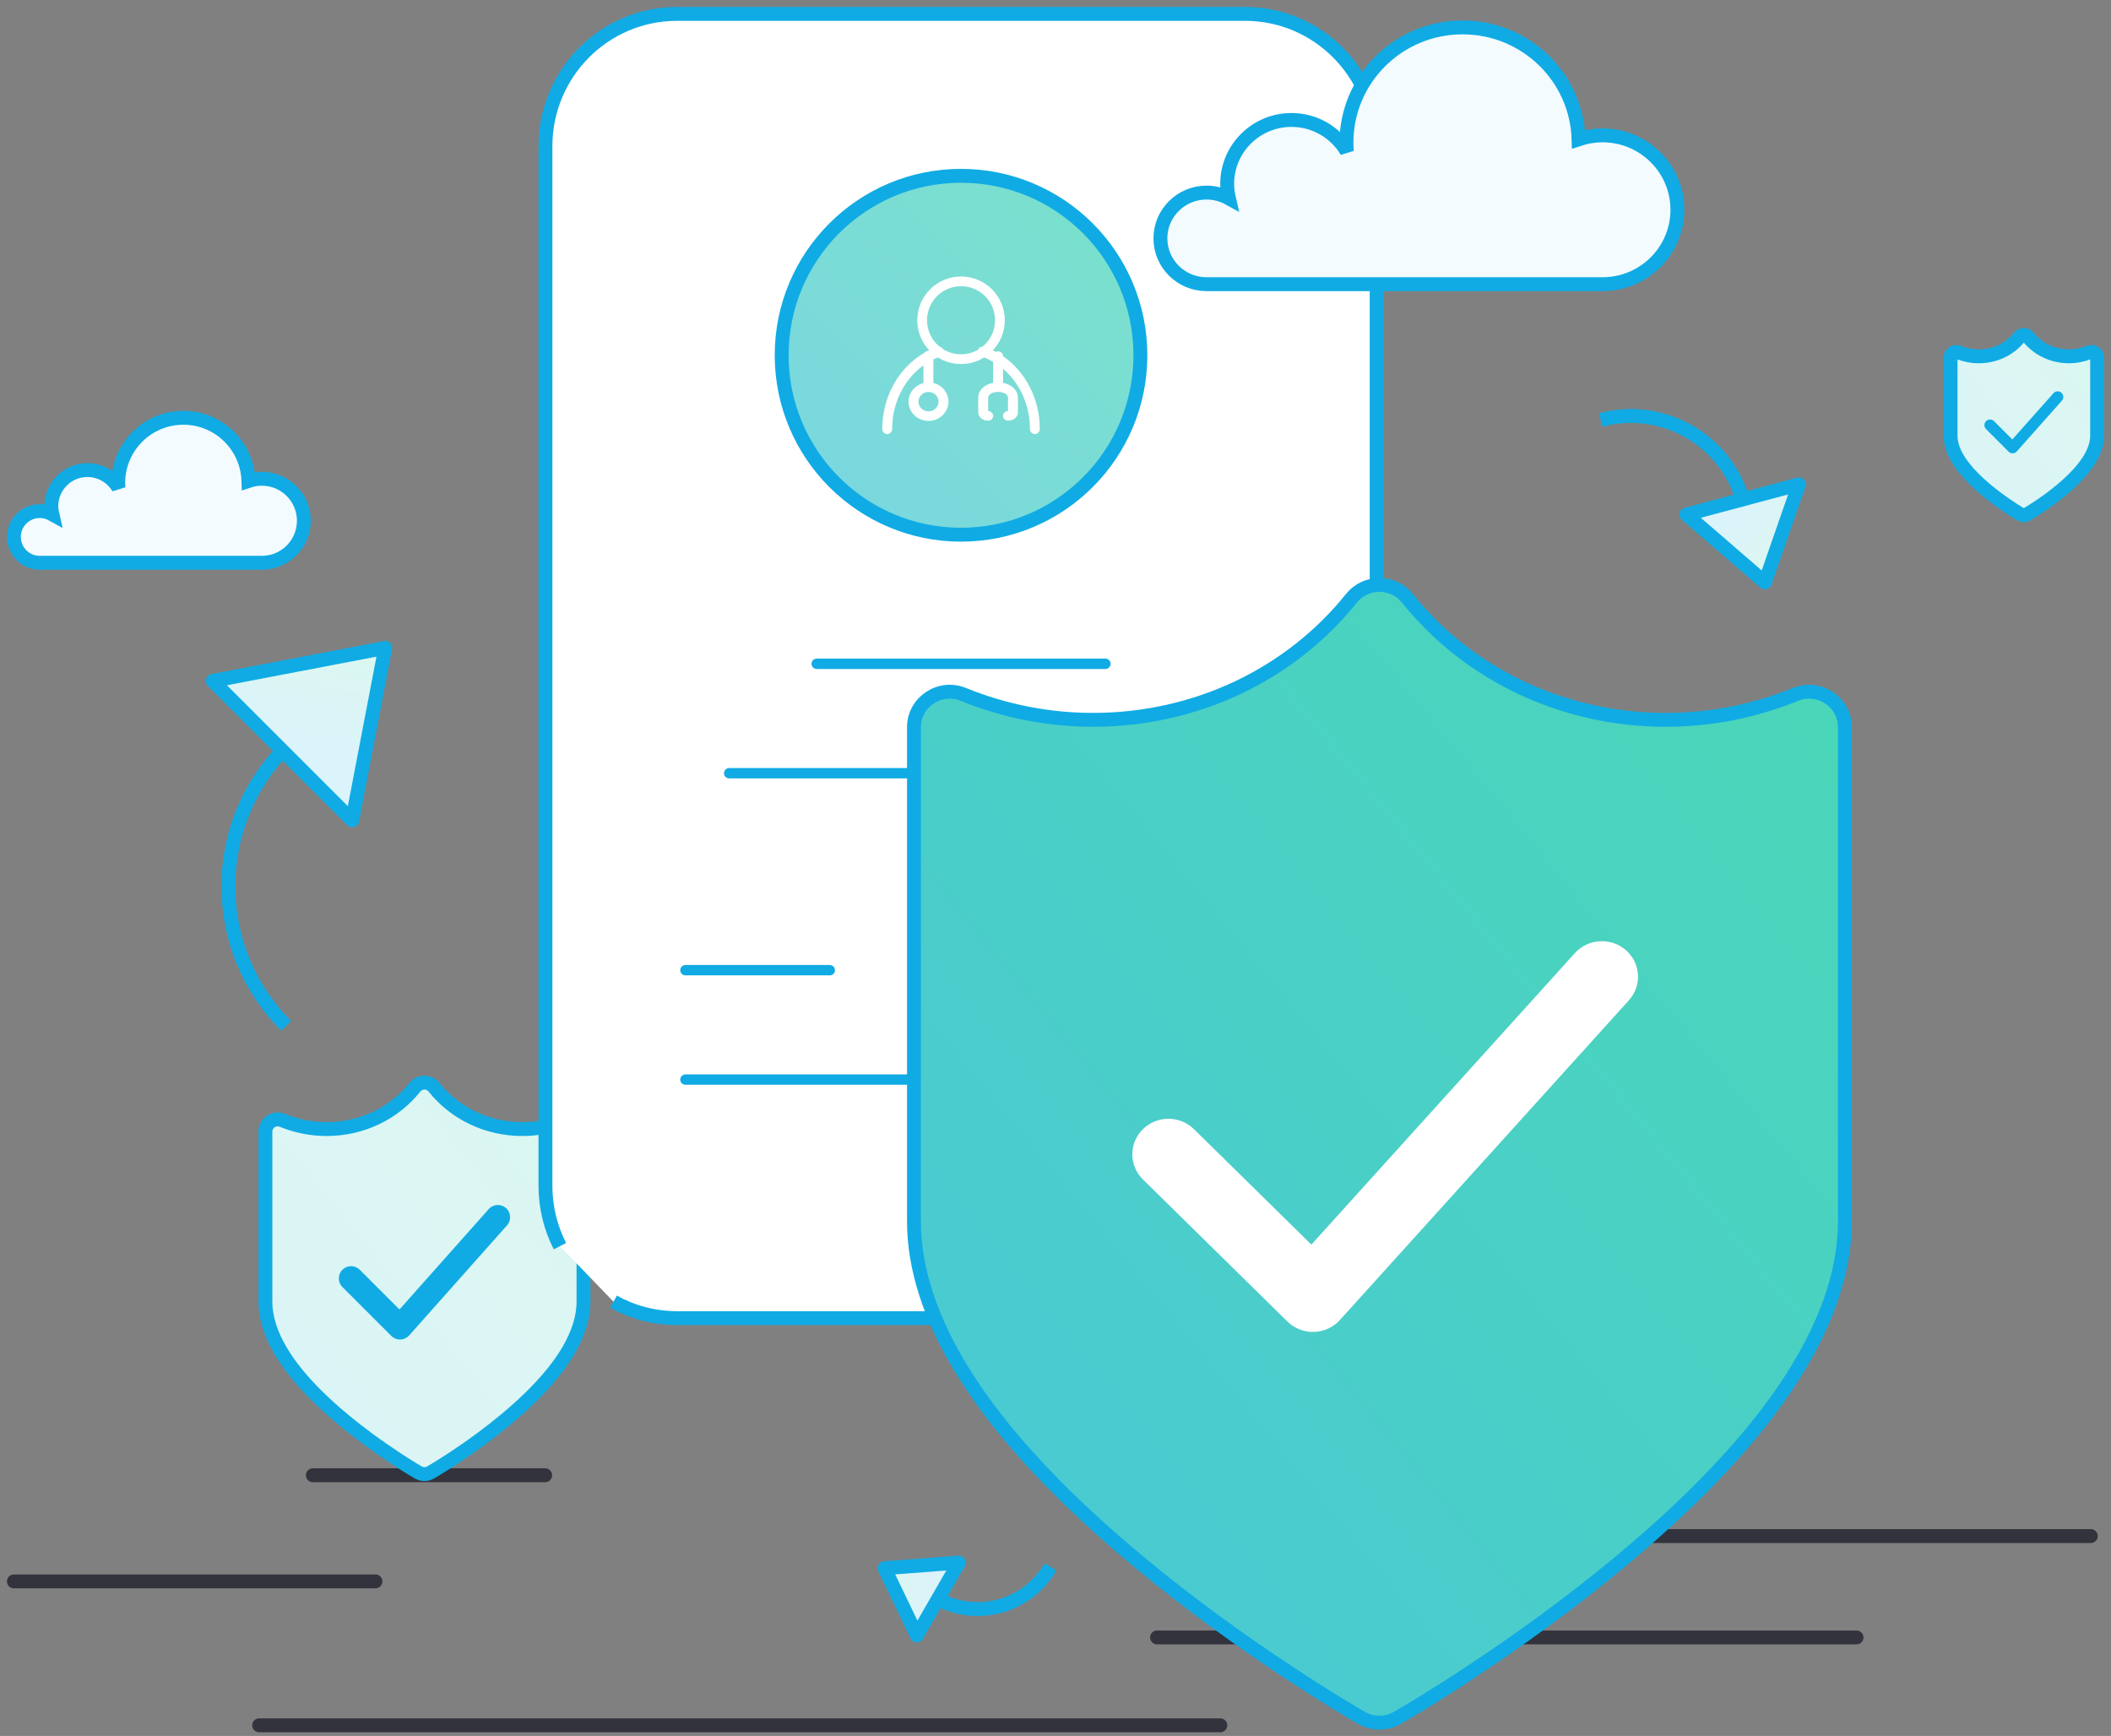 <?xml version="1.0" encoding="UTF-8"?> <svg xmlns="http://www.w3.org/2000/svg" width="152" height="125" viewBox="0 0 152 125" fill="none"><rect x="0" y="0" width="152" height="125" fill="#808080" stroke="none"/><path d="M100.181 110.608H150.545" stroke="#32333C" stroke-linecap="round"></path><path fill-rule="evenodd" clip-rule="evenodd" d="M118.133 87.431C117.81 87.431 117.5 87.486 117.21 87.584C117.14 85.171 115.163 83.236 112.733 83.236C110.258 83.236 108.252 85.242 108.252 87.716C108.252 87.829 108.258 87.941 108.266 88.052C107.834 87.323 107.041 86.832 106.132 86.832C104.761 86.832 103.65 87.943 103.65 89.314C103.65 89.508 103.675 89.696 103.717 89.878C103.461 89.735 103.166 89.653 102.853 89.653C101.87 89.653 101.073 90.45 101.073 91.433C101.073 92.415 101.87 93.212 102.853 93.212C103.835 93.212 116.881 93.212 118.133 93.212C119.73 93.212 121.024 91.918 121.024 90.321C121.024 88.725 119.73 87.431 118.133 87.431Z" fill="white"></path><path fill-rule="evenodd" clip-rule="evenodd" d="M118.133 87.431C117.81 87.431 117.5 87.486 117.21 87.584C117.14 85.171 115.163 83.236 112.733 83.236C110.258 83.236 108.252 85.242 108.252 87.716C108.252 87.829 108.258 87.941 108.266 88.052C107.834 87.323 107.041 86.832 106.132 86.832C104.761 86.832 103.65 87.943 103.65 89.314C103.65 89.508 103.675 89.696 103.717 89.878C103.461 89.735 103.166 89.653 102.853 89.653C101.87 89.653 101.073 90.45 101.073 91.433C101.073 92.415 101.87 93.212 102.853 93.212C103.835 93.212 116.881 93.212 118.133 93.212C119.73 93.212 121.024 91.918 121.024 90.321C121.024 88.725 119.73 87.431 118.133 87.431Z" fill="url(#paint0_linear_245_9676)" fill-opacity="0.15"></path><path d="M118.133 87.431C117.81 87.431 117.5 87.486 117.21 87.584C117.14 85.171 115.163 83.236 112.733 83.236C110.258 83.236 108.252 85.242 108.252 87.716C108.252 87.829 108.258 87.941 108.266 88.052C107.834 87.323 107.041 86.832 106.132 86.832C104.761 86.832 103.65 87.943 103.65 89.314C103.65 89.508 103.675 89.696 103.717 89.878C103.461 89.735 103.166 89.653 102.853 89.653C101.87 89.653 101.073 90.45 101.073 91.433C101.073 92.415 101.87 93.212 102.853 93.212C103.835 93.212 116.881 93.212 118.133 93.212C119.73 93.212 121.024 91.918 121.024 90.321C121.024 88.725 119.73 87.431 118.133 87.431" stroke="#10ABE4"></path><path d="M22.525 106.229H39.253" stroke="#32333C" stroke-linecap="round"></path><path d="M18.659 124.234H87.868" stroke="#32333C" stroke-linecap="round"></path><path fill-rule="evenodd" clip-rule="evenodd" d="M18.855 34.474C18.516 34.474 18.192 34.532 17.888 34.634C17.815 32.109 15.746 30.084 13.203 30.084C10.613 30.084 8.514 32.183 8.514 34.772C8.514 34.891 8.52 35.008 8.528 35.124C8.076 34.361 7.246 33.847 6.294 33.847C4.86 33.847 3.697 35.01 3.697 36.444C3.697 36.648 3.723 36.845 3.767 37.035C3.499 36.886 3.191 36.8 2.863 36.8C1.834 36.8 1 37.634 1 38.662C1 39.69 1.834 40.524 2.863 40.524C3.891 40.524 17.545 40.524 18.855 40.524C20.525 40.524 21.88 39.17 21.88 37.499C21.88 35.828 20.525 34.474 18.855 34.474Z" fill="white"></path><path fill-rule="evenodd" clip-rule="evenodd" d="M18.855 34.474C18.516 34.474 18.192 34.532 17.888 34.634C17.815 32.109 15.746 30.084 13.203 30.084C10.613 30.084 8.514 32.183 8.514 34.772C8.514 34.891 8.52 35.008 8.528 35.124C8.076 34.361 7.246 33.847 6.294 33.847C4.86 33.847 3.697 35.01 3.697 36.444C3.697 36.648 3.723 36.845 3.767 37.035C3.499 36.886 3.191 36.8 2.863 36.8C1.834 36.8 1 37.634 1 38.662C1 39.69 1.834 40.524 2.863 40.524C3.891 40.524 17.545 40.524 18.855 40.524C20.525 40.524 21.88 39.17 21.88 37.499C21.88 35.828 20.525 34.474 18.855 34.474Z" fill="#10ABE4" fill-opacity="0.05"></path><path d="M18.855 34.474C18.516 34.474 18.192 34.532 17.888 34.634C17.815 32.109 15.746 30.084 13.203 30.084C10.613 30.084 8.514 32.183 8.514 34.772C8.514 34.891 8.52 35.008 8.528 35.124C8.076 34.361 7.246 33.847 6.294 33.847C4.86 33.847 3.697 35.01 3.697 36.444C3.697 36.648 3.723 36.845 3.767 37.035C3.499 36.886 3.191 36.8 2.863 36.8C1.834 36.8 1 37.634 1 38.662C1 39.69 1.834 40.524 2.863 40.524C3.891 40.524 17.545 40.524 18.855 40.524C20.525 40.524 21.88 39.17 21.88 37.499C21.88 35.828 20.525 34.474 18.855 34.474" stroke="#10ABE4"></path><path d="M83.312 117.907H133.676" stroke="#32333C" stroke-linecap="round"></path><path d="M29.873 78.29C28.377 80.17 26.052 81.301 23.515 81.301C22.411 81.301 21.335 81.084 20.325 80.671C19.745 80.434 19.11 80.86 19.11 81.486V93.724C19.11 94.308 19.21 94.903 19.402 95.506C20.104 97.706 21.996 99.957 24.712 102.221C25.896 103.207 27.16 104.13 28.424 104.966L28.94 105.302C29.106 105.409 29.267 105.51 29.421 105.606L29.936 105.92C30.015 105.968 30.078 106.004 30.123 106.03C30.395 106.186 30.729 106.186 31.001 106.03L31.369 105.811L31.476 105.746C31.846 105.52 32.257 105.259 32.7 104.966C33.964 104.13 35.228 103.207 36.412 102.221C39.128 99.957 41.02 97.706 41.722 95.506C41.914 94.903 42.014 94.308 42.014 93.724V81.486C42.014 80.86 41.379 80.434 40.8 80.671C39.789 81.084 38.713 81.301 37.609 81.301C35.072 81.301 32.747 80.169 31.251 78.29C30.899 77.847 30.225 77.847 29.873 78.29Z" fill="white"></path><path d="M29.873 78.29C28.377 80.17 26.052 81.301 23.515 81.301C22.411 81.301 21.335 81.084 20.325 80.671C19.745 80.434 19.11 80.86 19.11 81.486V93.724C19.11 94.308 19.21 94.903 19.402 95.506C20.104 97.706 21.996 99.957 24.712 102.221C25.896 103.207 27.16 104.13 28.424 104.966L28.94 105.302C29.106 105.409 29.267 105.51 29.421 105.606L29.936 105.92C30.015 105.968 30.078 106.004 30.123 106.03C30.395 106.186 30.729 106.186 31.001 106.03L31.369 105.811L31.476 105.746C31.846 105.52 32.257 105.259 32.7 104.966C33.964 104.13 35.228 103.207 36.412 102.221C39.128 99.957 41.02 97.706 41.722 95.506C41.914 94.903 42.014 94.308 42.014 93.724V81.486C42.014 80.86 41.379 80.434 40.8 80.671C39.789 81.084 38.713 81.301 37.609 81.301C35.072 81.301 32.747 80.169 31.251 78.29C30.899 77.847 30.225 77.847 29.873 78.29Z" fill="url(#paint1_linear_245_9676)" fill-opacity="0.15"></path><path d="M29.873 78.29C28.377 80.17 26.052 81.301 23.515 81.301C22.411 81.301 21.335 81.084 20.325 80.671C19.745 80.434 19.11 80.86 19.11 81.486V93.724C19.11 94.308 19.21 94.903 19.402 95.506C20.104 97.706 21.996 99.957 24.712 102.221C25.896 103.207 27.16 104.13 28.424 104.966L28.94 105.302C29.106 105.409 29.267 105.51 29.421 105.606L29.936 105.92C30.015 105.968 30.078 106.004 30.123 106.03C30.395 106.186 30.729 106.186 31.001 106.03L31.369 105.811L31.476 105.746C31.846 105.52 32.257 105.259 32.7 104.966C33.964 104.13 35.228 103.207 36.412 102.221C39.128 99.957 41.02 97.706 41.722 95.506C41.914 94.903 42.014 94.308 42.014 93.724V81.486C42.014 80.86 41.379 80.434 40.8 80.671C39.789 81.084 38.713 81.301 37.609 81.301C35.072 81.301 32.747 80.169 31.251 78.29C30.899 77.847 30.225 77.847 29.873 78.29Z" stroke="#10ABE4"></path><path d="M35.19 87.064C35.514 86.7 36.07 86.667 36.434 86.991C36.77 87.289 36.823 87.786 36.575 88.147L36.507 88.234L29.46 96.162C29.147 96.514 28.619 96.554 28.259 96.271L28.178 96.2L24.655 92.677C24.311 92.332 24.311 91.775 24.655 91.431C24.972 91.113 25.472 91.089 25.818 91.357L25.901 91.431L28.763 94.293L35.19 87.064Z" fill="#10ABE4"></path><path d="M1 113.871H27.033" stroke="#32333C" stroke-linecap="round"></path><path fill-rule="evenodd" clip-rule="evenodd" d="M40.317 89.734C39.65 88.428 39.273 86.947 39.273 85.378V10.537C39.273 5.27 43.516 1 48.749 1H89.648C94.882 1 99.125 5.27 99.125 10.537V85.378C99.125 90.644 94.882 94.914 89.648 94.914H48.749C47.09 94.914 45.531 94.485 44.174 93.731" fill="white"></path><path d="M40.317 89.734C39.65 88.428 39.273 86.947 39.273 85.378V10.537C39.273 5.27 43.516 1 48.749 1H89.648C94.882 1 99.125 5.27 99.125 10.537V85.378C99.125 90.644 94.882 94.914 89.648 94.914H48.749C47.09 94.914 45.531 94.485 44.174 93.731" stroke="#10ABE4"></path><mask id="mask0_245_9676" style="mask-type:luminance" maskUnits="userSpaceOnUse" x="38" y="0" width="62" height="96"><path fill-rule="evenodd" clip-rule="evenodd" d="M40.076 89.734C39.409 88.428 39.032 86.947 39.032 85.378V10.537C39.032 5.27 43.275 1 48.509 1H89.407C94.641 1 98.884 5.27 98.884 10.537V85.378C98.884 90.644 94.641 94.914 89.407 94.914H48.509C46.849 94.914 45.29 94.485 43.933 93.731" fill="white"></path><path d="M40.076 89.734C39.409 88.428 39.032 86.947 39.032 85.378V10.537C39.032 5.27 43.275 1 48.509 1H89.407C94.641 1 98.884 5.27 98.884 10.537V85.378C98.884 90.644 94.641 94.914 89.407 94.914H48.509C46.849 94.914 45.29 94.485 43.933 93.731" stroke="white"></path></mask><g mask="url(#mask0_245_9676)"><ellipse cx="69.198" cy="25.581" rx="12.915" ry="12.921" fill="white"></ellipse><ellipse cx="69.198" cy="25.581" rx="12.915" ry="12.921" fill="url(#paint2_linear_245_9676)" fill-opacity="0.55"></ellipse><ellipse cx="69.198" cy="25.581" rx="12.915" ry="12.921" stroke="#10ABE4"></ellipse><path fill-rule="evenodd" clip-rule="evenodd" d="M72.349 23.06C72.349 21.32 70.938 19.909 69.199 19.909C67.459 19.909 66.049 21.32 66.049 23.06C66.049 23.898 66.375 24.659 66.907 25.223C66.877 25.238 66.846 25.253 66.816 25.268C66.712 25.277 66.621 25.329 66.561 25.405C64.73 26.456 63.528 28.548 63.528 30.89C63.528 31.092 63.687 31.255 63.883 31.255C64.078 31.255 64.237 31.092 64.237 30.89C64.237 28.997 65.118 27.295 66.491 26.31V27.585C65.875 27.742 65.419 28.279 65.419 28.922C65.419 29.687 66.063 30.309 66.856 30.309C67.648 30.309 68.293 29.687 68.293 28.922C68.293 28.273 67.828 27.732 67.205 27.58V25.884C67.314 25.832 67.425 25.783 67.538 25.739C68.02 26.039 68.589 26.212 69.199 26.212C69.808 26.212 70.377 26.039 70.859 25.739C71.084 25.827 71.3 25.931 71.508 26.052V27.533C71.508 27.54 71.51 27.546 71.511 27.553L71.511 27.553C71.513 27.558 71.514 27.562 71.515 27.567C70.882 27.682 70.436 28.103 70.436 28.638V29.699C70.436 30.026 70.757 30.292 71.151 30.292C71.348 30.292 71.508 30.138 71.508 29.947C71.508 29.757 71.348 29.602 71.151 29.602V28.638C71.151 28.405 71.464 28.223 71.865 28.223C72.265 28.223 72.579 28.405 72.579 28.638V29.602C72.382 29.602 72.222 29.757 72.222 29.947C72.222 30.138 72.382 30.292 72.579 30.292C72.973 30.292 73.294 30.026 73.294 29.699V28.638C73.294 28.103 72.848 27.682 72.215 27.567C72.215 27.562 72.217 27.557 72.218 27.553L72.218 27.552C72.22 27.546 72.222 27.54 72.222 27.533V26.556C73.412 27.565 74.16 29.146 74.16 30.89C74.16 31.092 74.319 31.255 74.515 31.255C74.71 31.255 74.869 31.092 74.869 30.89C74.869 28.716 73.834 26.759 72.222 25.649V25.644C72.222 25.453 72.062 25.299 71.865 25.299C71.808 25.299 71.755 25.311 71.707 25.334C71.636 25.295 71.563 25.258 71.49 25.223C72.022 24.659 72.349 23.898 72.349 23.06ZM66.749 23.06C66.749 23.832 67.105 24.52 67.663 24.97C67.763 24.988 67.854 25.05 67.907 25.143C68.282 25.377 68.725 25.511 69.199 25.511C69.647 25.511 70.068 25.391 70.43 25.18C70.484 25.04 70.616 24.952 70.757 24.952C71.302 24.502 71.649 23.822 71.649 23.06C71.649 21.706 70.552 20.609 69.199 20.609C67.846 20.609 66.749 21.706 66.749 23.06ZM66.856 29.62C66.458 29.62 66.134 29.307 66.134 28.922C66.134 28.537 66.458 28.224 66.856 28.224C67.254 28.224 67.579 28.537 67.579 28.922C67.579 29.307 67.254 29.62 66.856 29.62Z" fill="white"></path><path d="M79.594 47.426C79.8 47.426 79.967 47.593 79.967 47.799C79.967 47.982 79.835 48.134 79.662 48.166L79.594 48.172H58.804C58.598 48.172 58.431 48.005 58.431 47.799C58.431 47.616 58.563 47.464 58.737 47.432L58.804 47.426L79.594 47.426Z" fill="#10ABE4"></path><path d="M85.895 55.305C86.101 55.305 86.267 55.472 86.267 55.678C86.267 55.861 86.136 56.013 85.962 56.045L85.895 56.051H52.504C52.297 56.051 52.131 55.884 52.131 55.678C52.131 55.495 52.263 55.343 52.437 55.311L52.504 55.305L85.895 55.305Z" fill="#10ABE4"></path><path d="M59.748 69.488C59.954 69.488 60.121 69.655 60.121 69.861C60.121 70.044 59.989 70.196 59.816 70.228L59.748 70.234H49.353C49.147 70.234 48.98 70.067 48.98 69.861C48.98 69.678 49.112 69.525 49.286 69.494L49.353 69.488H59.748Z" fill="#10ABE4"></path><path d="M66.049 77.366C66.255 77.366 66.421 77.533 66.421 77.739C66.421 77.922 66.29 78.074 66.116 78.106L66.049 78.112H49.353C49.147 78.112 48.98 77.945 48.98 77.739C48.98 77.556 49.112 77.404 49.286 77.372L49.353 77.366H66.049Z" fill="#10ABE4"></path><path d="M89.045 69.488C89.251 69.488 89.418 69.655 89.418 69.861C89.418 70.044 89.286 70.196 89.112 70.228L89.045 70.234H78.65C78.444 70.234 78.277 70.067 78.277 69.861C78.277 69.678 78.409 69.525 78.582 69.494L78.65 69.488H89.045Z" fill="#10ABE4"></path><path d="M89.044 77.366C89.25 77.366 89.417 77.533 89.417 77.739C89.417 77.922 89.285 78.074 89.111 78.106L89.044 78.112H72.349C72.143 78.112 71.976 77.945 71.976 77.739C71.976 77.556 72.108 77.404 72.282 77.372L72.349 77.366H89.044Z" fill="#10ABE4"></path></g><path d="M67.394 115.061C70.275 116.725 73.966 115.725 75.639 112.827" stroke="#10ABE4"></path><path fill-rule="evenodd" clip-rule="evenodd" d="M63.688 112.922L69.046 112.518L66.018 117.764L63.688 112.922Z" fill="white"></path><path fill-rule="evenodd" clip-rule="evenodd" d="M63.688 112.922L69.046 112.518L66.018 117.764L63.688 112.922Z" fill="url(#paint3_linear_245_9676)" fill-opacity="0.15"></path><path fill-rule="evenodd" clip-rule="evenodd" d="M63.688 112.922L69.046 112.518L66.018 117.764L63.688 112.922Z" stroke="#10ABE4" stroke-linejoin="round"></path><path fill-rule="evenodd" clip-rule="evenodd" d="M115.385 9.747C114.782 9.747 114.204 9.85 113.662 10.032C113.532 5.559 109.843 1.973 105.309 1.973C100.692 1.973 96.949 5.69 96.949 10.276C96.949 10.486 96.96 10.693 96.975 10.899C96.169 9.547 94.689 8.638 92.993 8.638C90.435 8.638 88.362 10.698 88.362 13.238C88.362 13.598 88.408 13.947 88.487 14.284C88.009 14.02 87.46 13.868 86.875 13.868C85.041 13.868 83.554 15.344 83.554 17.166C83.554 18.987 85.041 20.463 86.875 20.463C88.708 20.463 113.05 20.463 115.385 20.463C118.364 20.463 120.779 18.065 120.779 15.106C120.779 12.146 118.364 9.747 115.385 9.747Z" fill="white"></path><path fill-rule="evenodd" clip-rule="evenodd" d="M115.385 9.747C114.782 9.747 114.204 9.85 113.662 10.032C113.532 5.559 109.843 1.973 105.309 1.973C100.692 1.973 96.949 5.69 96.949 10.276C96.949 10.486 96.96 10.693 96.975 10.899C96.169 9.547 94.689 8.638 92.993 8.638C90.435 8.638 88.362 10.698 88.362 13.238C88.362 13.598 88.408 13.947 88.487 14.284C88.009 14.02 87.46 13.868 86.875 13.868C85.041 13.868 83.554 15.344 83.554 17.166C83.554 18.987 85.041 20.463 86.875 20.463C88.708 20.463 113.05 20.463 115.385 20.463C118.364 20.463 120.779 18.065 120.779 15.106C120.779 12.146 118.364 9.747 115.385 9.747Z" fill="#10ABE4" fill-opacity="0.05"></path><path d="M115.385 9.747C114.782 9.747 114.204 9.85 113.662 10.032C113.532 5.559 109.843 1.973 105.309 1.973C100.692 1.973 96.949 5.69 96.949 10.276C96.949 10.486 96.96 10.693 96.975 10.899C96.169 9.547 94.689 8.638 92.993 8.638C90.435 8.638 88.362 10.698 88.362 13.238C88.362 13.598 88.408 13.947 88.487 14.284C88.009 14.02 87.46 13.868 86.875 13.868C85.041 13.868 83.554 15.344 83.554 17.166C83.554 18.987 85.041 20.463 86.875 20.463C88.708 20.463 113.05 20.463 115.385 20.463C118.364 20.463 120.779 18.065 120.779 15.106C120.779 12.146 118.364 9.747 115.385 9.747" stroke="#10ABE4"></path><path d="M97.306 43.084C92.93 48.546 86.125 51.834 78.699 51.834C75.47 51.834 72.32 51.204 69.363 50.002C67.667 49.313 65.809 50.552 65.809 52.372V87.938C65.809 89.636 66.101 91.365 66.664 93.117C68.718 99.51 74.255 106.053 82.204 112.633C85.668 115.499 89.368 118.182 93.068 120.611L94.576 121.586C95.063 121.897 95.533 122.192 95.985 122.471L97.491 123.383C97.724 123.521 97.908 123.628 98.038 123.703C98.834 124.157 99.813 124.157 100.609 123.703L101.686 123.066L101.999 122.877C103.081 122.22 104.284 121.461 105.579 120.611C109.279 118.182 112.979 115.499 116.443 112.633C124.393 106.053 129.929 99.51 131.983 93.117C132.546 91.365 132.839 89.636 132.839 87.938V52.372C132.839 50.552 130.98 49.313 129.284 50.002C126.326 51.204 123.179 51.834 119.948 51.834C112.524 51.834 105.717 48.545 101.341 43.084C100.309 41.796 98.338 41.796 97.306 43.084Z" fill="white"></path><path d="M97.306 43.084C92.93 48.546 86.125 51.834 78.699 51.834C75.47 51.834 72.32 51.204 69.363 50.002C67.667 49.313 65.809 50.552 65.809 52.372V87.938C65.809 89.636 66.101 91.365 66.664 93.117C68.718 99.51 74.255 106.053 82.204 112.633C85.668 115.499 89.368 118.182 93.068 120.611L94.576 121.586C95.063 121.897 95.533 122.192 95.985 122.471L97.491 123.383C97.724 123.521 97.908 123.628 98.038 123.703C98.834 124.157 99.813 124.157 100.609 123.703L101.686 123.066L101.999 122.877C103.081 122.22 104.284 121.461 105.579 120.611C109.279 118.182 112.979 115.499 116.443 112.633C124.393 106.053 129.929 99.51 131.983 93.117C132.546 91.365 132.839 89.636 132.839 87.938V52.372C132.839 50.552 130.98 49.313 129.284 50.002C126.326 51.204 123.179 51.834 119.948 51.834C112.524 51.834 105.717 48.545 101.341 43.084C100.309 41.796 98.338 41.796 97.306 43.084Z" fill="url(#paint4_linear_245_9676)" fill-opacity="0.75"></path><path d="M97.306 43.084C92.93 48.546 86.125 51.834 78.699 51.834C75.47 51.834 72.32 51.204 69.363 50.002C67.667 49.313 65.809 50.552 65.809 52.372V87.938C65.809 89.636 66.101 91.365 66.664 93.117C68.718 99.51 74.255 106.053 82.204 112.633C85.668 115.499 89.368 118.182 93.068 120.611L94.576 121.586C95.063 121.897 95.533 122.192 95.985 122.471L97.491 123.383C97.724 123.521 97.908 123.628 98.038 123.703C98.834 124.157 99.813 124.157 100.609 123.703L101.686 123.066L101.999 122.877C103.081 122.22 104.284 121.461 105.579 120.611C109.279 118.182 112.979 115.499 116.443 112.633C124.393 106.053 129.929 99.51 131.983 93.117C132.546 91.365 132.839 89.636 132.839 87.938V52.372C132.839 50.552 130.98 49.313 129.284 50.002C126.326 51.204 123.179 51.834 119.948 51.834C112.524 51.834 105.717 48.545 101.341 43.084C100.309 41.796 98.338 41.796 97.306 43.084Z" stroke="#10ABE4"></path><path d="M113.398 68.63C114.352 67.575 115.996 67.48 117.07 68.418C118.061 69.284 118.22 70.729 117.487 71.776L117.286 72.029L96.479 95.049C95.556 96.071 93.998 96.187 92.933 95.365L92.697 95.159L82.293 84.928C81.278 83.929 81.278 82.309 82.293 81.31C83.231 80.388 84.706 80.317 85.726 81.097L85.971 81.31L94.424 89.621L113.398 68.63Z" fill="white"></path><path d="M145.407 24.271C144.718 25.137 143.647 25.658 142.478 25.658C141.97 25.658 141.474 25.558 141.009 25.368C140.742 25.259 140.449 25.455 140.449 25.743V31.381C140.449 31.65 140.495 31.924 140.584 32.202C140.907 33.215 141.779 34.252 143.03 35.295C143.575 35.749 144.158 36.175 144.74 36.56L144.977 36.714C145.054 36.763 145.128 36.81 145.199 36.854L145.436 36.999C145.473 37.021 145.502 37.038 145.522 37.05C145.648 37.122 145.802 37.122 145.927 37.05L146.096 36.949L146.146 36.919C146.316 36.815 146.505 36.694 146.709 36.56C147.292 36.175 147.874 35.749 148.419 35.295C149.671 34.252 150.542 33.215 150.865 32.202C150.954 31.924 151 31.65 151 31.381V25.743C151 25.455 150.707 25.259 150.441 25.368C149.975 25.558 149.479 25.658 148.971 25.658C147.802 25.658 146.731 25.137 146.042 24.271C145.88 24.067 145.57 24.067 145.407 24.271Z" fill="white"></path><path d="M145.407 24.271C144.718 25.137 143.647 25.658 142.478 25.658C141.97 25.658 141.474 25.558 141.009 25.368C140.742 25.259 140.449 25.455 140.449 25.743V31.381C140.449 31.65 140.495 31.924 140.584 32.202C140.907 33.215 141.779 34.252 143.03 35.295C143.575 35.749 144.158 36.175 144.74 36.56L144.977 36.714C145.054 36.763 145.128 36.81 145.199 36.854L145.436 36.999C145.473 37.021 145.502 37.038 145.522 37.05C145.648 37.122 145.802 37.122 145.927 37.05L146.096 36.949L146.146 36.919C146.316 36.815 146.505 36.694 146.709 36.56C147.292 36.175 147.874 35.749 148.419 35.295C149.671 34.252 150.542 33.215 150.865 32.202C150.954 31.924 151 31.65 151 31.381V25.743C151 25.455 150.707 25.259 150.441 25.368C149.975 25.558 149.479 25.658 148.971 25.658C147.802 25.658 146.731 25.137 146.042 24.271C145.88 24.067 145.57 24.067 145.407 24.271Z" fill="url(#paint5_linear_245_9676)" fill-opacity="0.15"></path><path d="M145.407 24.271C144.718 25.137 143.647 25.658 142.478 25.658C141.97 25.658 141.474 25.558 141.009 25.368C140.742 25.259 140.449 25.455 140.449 25.743V31.381C140.449 31.65 140.495 31.924 140.584 32.202C140.907 33.215 141.779 34.252 143.03 35.295C143.575 35.749 144.158 36.175 144.74 36.56L144.977 36.714C145.054 36.763 145.128 36.81 145.199 36.854L145.436 36.999C145.473 37.021 145.502 37.038 145.522 37.05C145.648 37.122 145.802 37.122 145.927 37.05L146.096 36.949L146.146 36.919C146.316 36.815 146.505 36.694 146.709 36.56C147.292 36.175 147.874 35.749 148.419 35.295C149.671 34.252 150.542 33.215 150.865 32.202C150.954 31.924 151 31.65 151 31.381V25.743C151 25.455 150.707 25.259 150.441 25.368C149.975 25.558 149.479 25.658 148.971 25.658C147.802 25.658 146.731 25.137 146.042 24.271C145.88 24.067 145.57 24.067 145.407 24.271Z" stroke="#10ABE4"></path><path d="M147.856 28.314C148.005 28.146 148.261 28.131 148.429 28.28C148.583 28.417 148.608 28.646 148.494 28.812L148.462 28.853L145.216 32.505C145.072 32.667 144.829 32.685 144.662 32.555L144.626 32.522L143.002 30.899C142.844 30.741 142.844 30.484 143.002 30.325C143.149 30.179 143.379 30.168 143.538 30.291L143.576 30.325L144.895 31.644L147.856 28.314Z" fill="#10ABE4"></path><path d="M20.602 53.786C15.057 59.331 15.057 68.321 20.602 73.866" stroke="#10ABE4"></path><path fill-rule="evenodd" clip-rule="evenodd" d="M27.737 46.653L25.359 59.071L15.319 49.031L27.737 46.653Z" fill="white"></path><path fill-rule="evenodd" clip-rule="evenodd" d="M27.737 46.653L25.359 59.071L15.319 49.031L27.737 46.653Z" fill="url(#paint6_linear_245_9676)" fill-opacity="0.15"></path><path fill-rule="evenodd" clip-rule="evenodd" d="M27.737 46.653L25.359 59.071L15.319 49.031L27.737 46.653Z" stroke="#10ABE4" stroke-linejoin="round"></path><path d="M125.536 36.176C124.336 31.698 119.733 29.041 115.255 30.241" stroke="#10ABE4"></path><path fill-rule="evenodd" clip-rule="evenodd" d="M127.08 41.936L121.424 37.048L129.533 34.876L127.08 41.936Z" fill="white"></path><path fill-rule="evenodd" clip-rule="evenodd" d="M127.08 41.936L121.424 37.048L129.533 34.876L127.08 41.936Z" fill="url(#paint7_linear_245_9676)" fill-opacity="0.15"></path><path fill-rule="evenodd" clip-rule="evenodd" d="M127.08 41.936L121.424 37.048L129.533 34.876L127.08 41.936Z" stroke="#10ABE4" stroke-linejoin="round"></path><defs><linearGradient id="paint0_linear_245_9676" x1="116.397" y1="86.687" x2="103.091" y2="82.592" gradientUnits="userSpaceOnUse"><stop stop-color="#09ACE4"></stop><stop offset="1" stop-color="#0AB6C9"></stop></linearGradient><linearGradient id="paint1_linear_245_9676" x1="30.562" y1="63.863" x2="2.97" y2="86.282" gradientUnits="userSpaceOnUse"><stop stop-color="#0DC99E"></stop><stop offset="1" stop-color="#0DB5C9"></stop></linearGradient><linearGradient id="paint2_linear_245_9676" x1="69.198" y1="-0.261" x2="43.356" y2="25.57" gradientUnits="userSpaceOnUse"><stop stop-color="#0DC99E"></stop><stop offset="1" stop-color="#0DB5C9"></stop></linearGradient><linearGradient id="paint3_linear_245_9676" x1="64.524" y1="116.256" x2="68.114" y2="116.049" gradientUnits="userSpaceOnUse"><stop stop-color="#0DC99E"></stop><stop offset="0.447" stop-color="#0DB5C9"></stop><stop offset="1" stop-color="#10ABE4"></stop></linearGradient><linearGradient id="paint4_linear_245_9676" x1="99.324" y1="1.155" x2="19.02" y2="66.858" gradientUnits="userSpaceOnUse"><stop stop-color="#0DC99E"></stop><stop offset="1" stop-color="#0DB5C9"></stop></linearGradient><linearGradient id="paint5_linear_245_9676" x1="145.725" y1="17.625" x2="133.014" y2="27.953" gradientUnits="userSpaceOnUse"><stop stop-color="#0DC99E"></stop><stop offset="1" stop-color="#0DB5C9"></stop></linearGradient><linearGradient id="paint6_linear_245_9676" x1="19.658" y1="46.545" x2="17.962" y2="54.835" gradientUnits="userSpaceOnUse"><stop stop-color="#0DC99E"></stop><stop offset="0.447" stop-color="#0DB5C9"></stop><stop offset="1" stop-color="#10ABE4"></stop></linearGradient><linearGradient id="paint7_linear_245_9676" x1="129.523" y1="37.832" x2="125.78" y2="34.513" gradientUnits="userSpaceOnUse"><stop stop-color="#0DC99E"></stop><stop offset="0.447" stop-color="#0DB5C9"></stop><stop offset="1" stop-color="#10ABE4"></stop></linearGradient></defs></svg> 